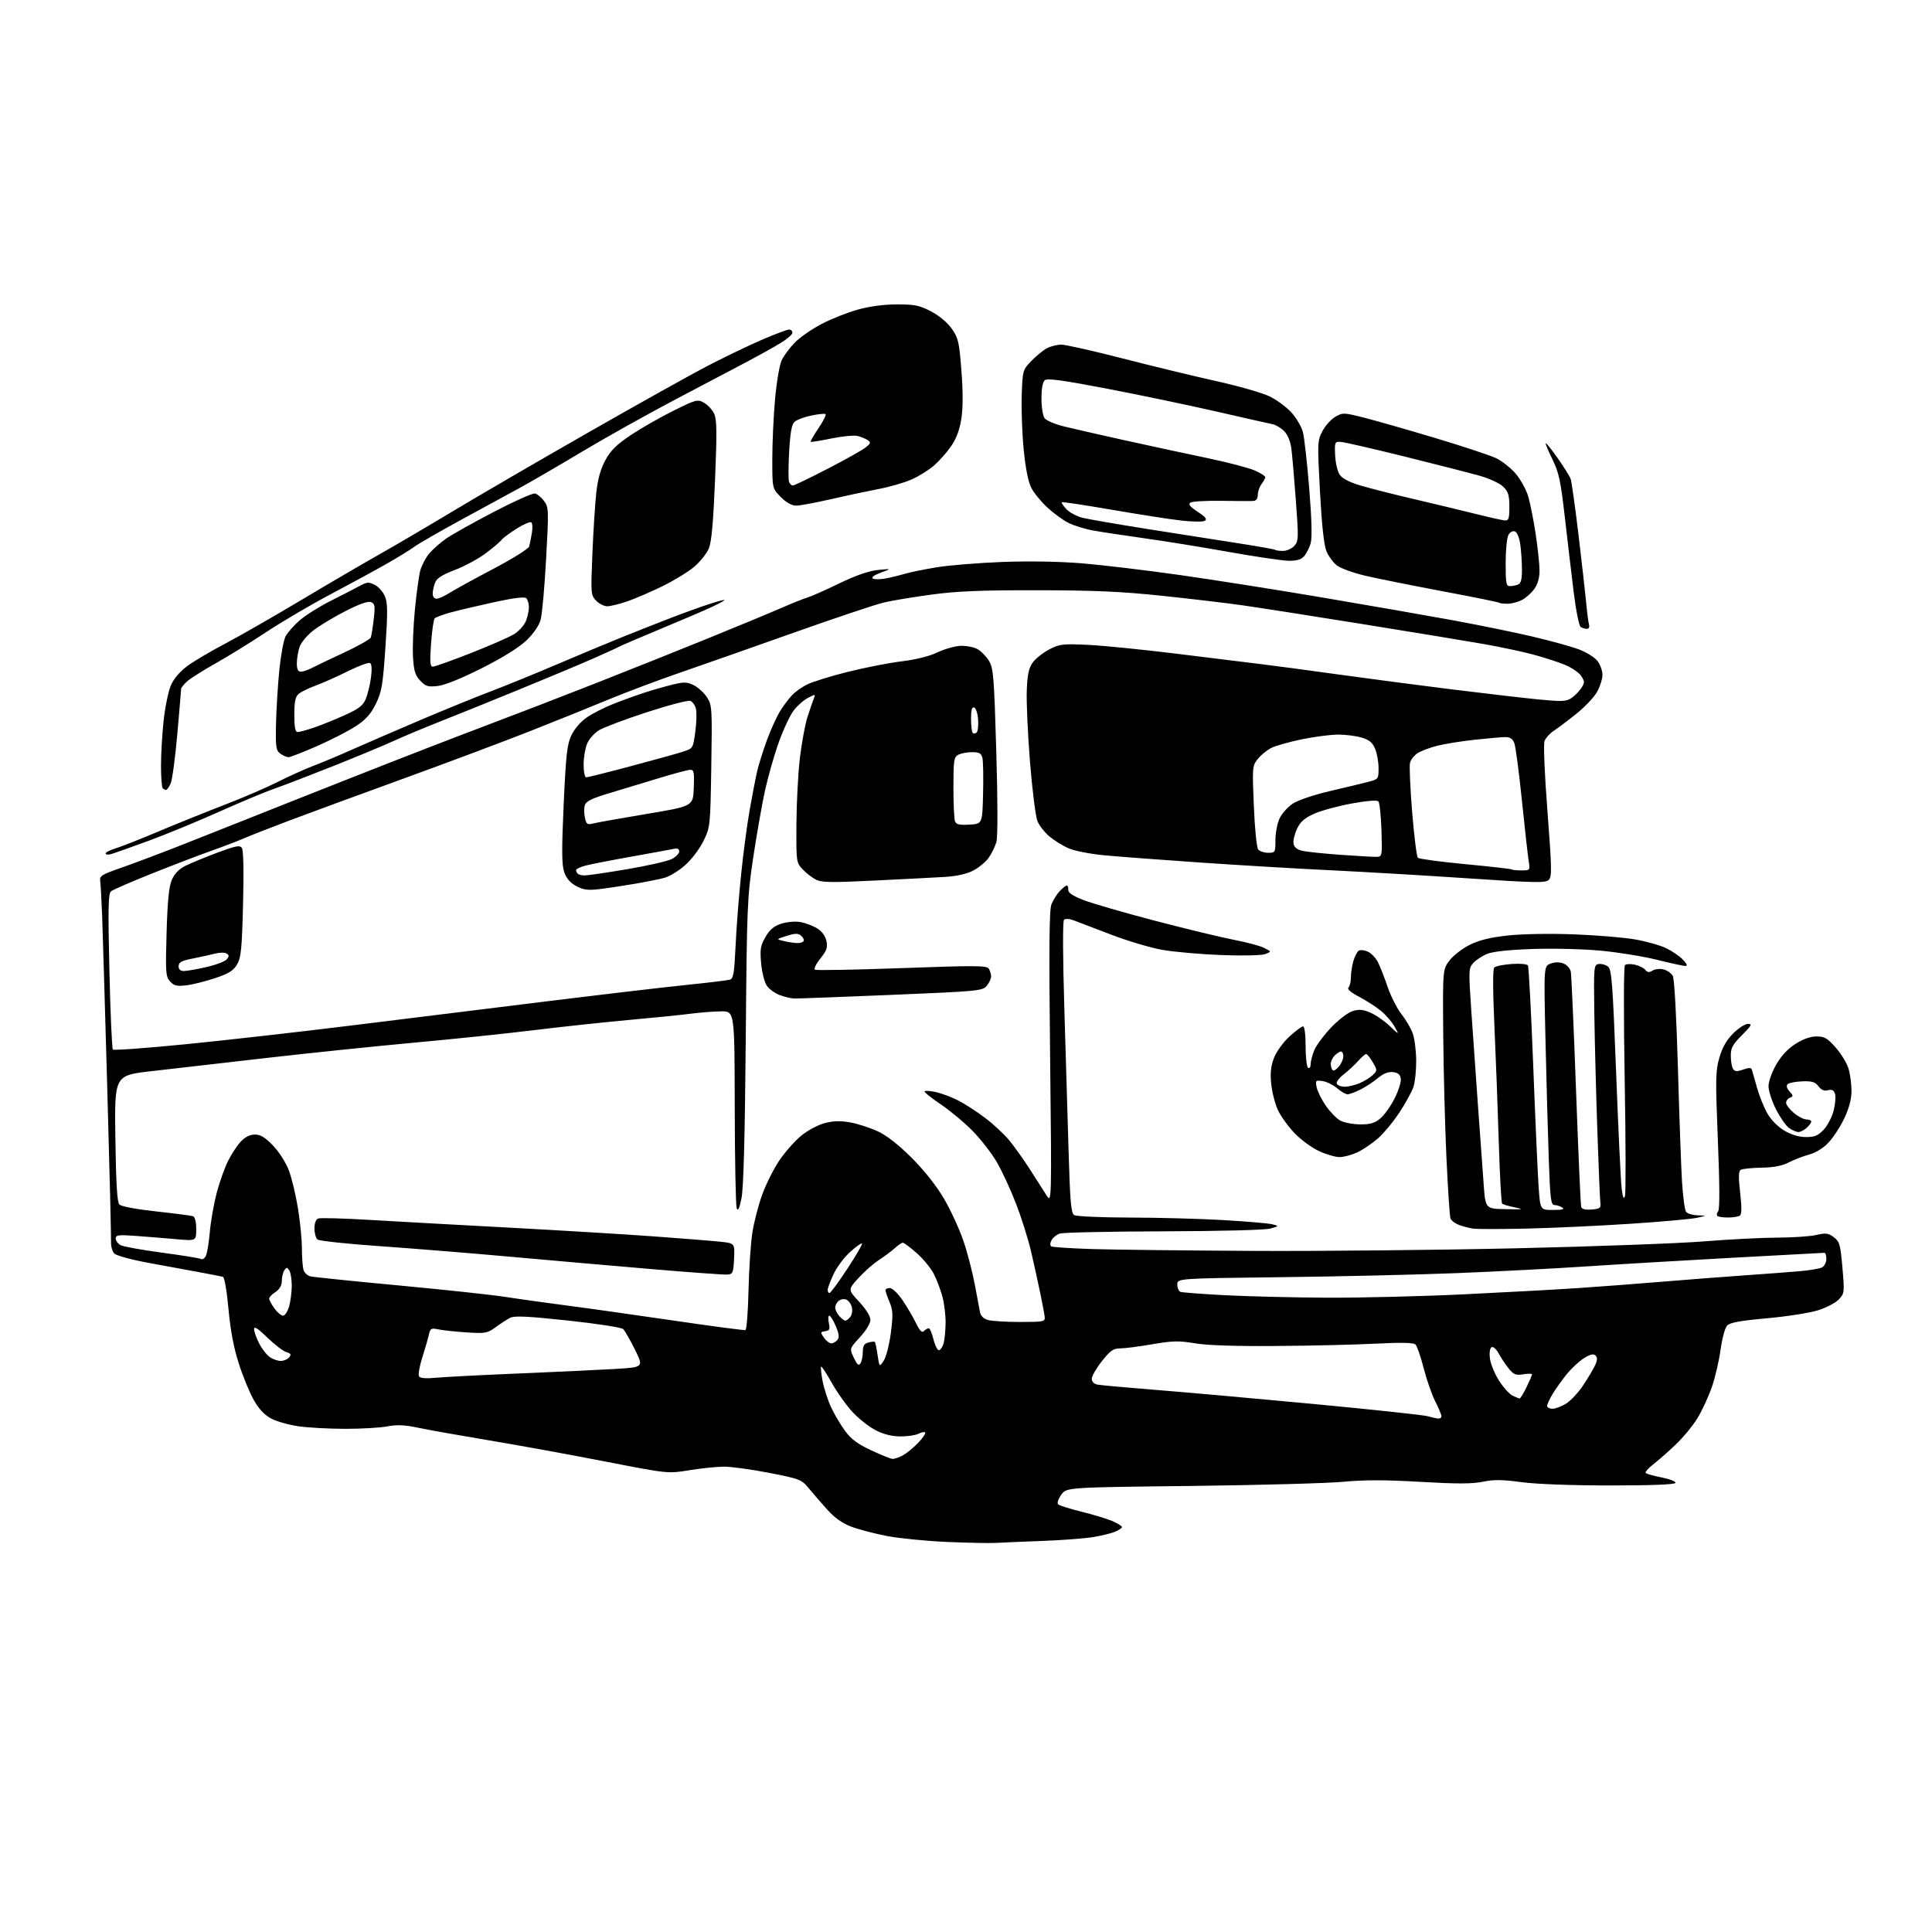 <?xml version="1.0" encoding="UTF-8" standalone="no"?>
<svg 
  version="1.1" 
  xmlns="http://www.w3.org/2000/svg" 
  xmlns:xlink="http://www.w3.org/1999/xlink" 
  xmlns:svg="http://www.w3.org/2000/svg"
  xmlns:rdf="http://www.w3.org/1999/02/22-rdf-syntax-ns#"
  xmlns:cc="http://creativecommons.org/ns#"
  xmlns:dc="http://purl.org/dc/elements/1.1/"
  viewBox="0 0 768 768"
  width="768"
  height="768"
>
<style>svg {background-color: white; }</style>"
<path stroke="none" fill="black" fill-rule="evenodd" d="M396.00,613.33C393.52,613.47 384.75,613.30 376.50,612.95C368.25,612.59 357.52,611.53 352.65,610.60C347.79,609.66 341.42,608.01 338.51,606.92C334.87,605.56 331.85,603.42 328.86,600.10C326.46,597.44 323.15,593.62 321.50,591.62C318.62,588.13 317.97,587.87 305.77,585.49C298.76,584.12 290.66,583.01 287.77,583.02C284.87,583.03 278.68,583.67 274.00,584.44C265.50,585.83 265.50,585.83 240.50,580.96C226.75,578.27 206.05,574.51 194.50,572.58C182.95,570.65 170.25,568.40 166.28,567.56C160.82,566.41 157.80,566.28 153.89,567.02C151.05,567.56 143.50,567.99 137.11,567.98C130.73,567.97 122.44,567.52 118.71,566.98C114.97,566.44 110.14,565.09 107.97,563.98C105.27,562.61 103.07,560.31 101.00,556.74C99.34,553.86 96.63,547.32 94.99,542.22C92.92,535.82 91.63,529.04 90.83,520.38C90.16,513.09 89.22,507.70 88.59,507.54C87.99,507.38 83.67,506.55 79.00,505.68C74.33,504.81 65.19,503.13 58.70,501.94C52.22,500.74 46.26,499.11 45.46,498.32C44.66,497.52 44.07,495.44 44.14,493.68C44.21,491.93 43.54,464.62 42.65,433.00C41.76,401.38 40.84,370.32 40.60,364.00C40.36,357.68 40.02,351.48 39.83,350.23C39.54,348.21 40.41,347.65 48.00,345.02C52.67,343.39 63.25,339.42 71.50,336.18C79.75,332.94 91.67,328.22 98.00,325.68C104.33,323.14 123.90,315.39 141.50,308.45C159.10,301.50 182.28,292.52 193.00,288.49C203.72,284.46 223.30,276.91 236.50,271.72C249.70,266.53 269.95,258.44 281.50,253.74C293.05,249.04 306.10,243.63 310.50,241.71C314.90,239.79 319.62,237.90 321.00,237.51C322.38,237.13 328.00,234.63 333.50,231.97C340.22,228.72 345.30,226.95 349.00,226.58C354.50,226.03 354.50,226.03 350.14,227.63C347.45,228.62 346.23,229.52 346.96,229.98C347.62,230.38 350.03,230.35 352.33,229.90C354.62,229.45 358.07,228.60 360.00,228.02C361.93,227.44 367.51,226.30 372.41,225.50C377.32,224.70 389.02,223.75 398.41,223.39C408.87,222.99 421.13,223.20 430.00,223.92C437.98,224.58 455.52,226.67 469.00,228.58C482.48,230.50 507.90,234.50 525.50,237.49C543.10,240.47 566.13,244.49 576.68,246.41C587.23,248.34 601.79,251.30 609.04,253.01C616.28,254.71 624.63,257.01 627.58,258.12C630.54,259.22 633.86,261.28 634.98,262.70C636.09,264.11 637.00,266.61 637.00,268.25C637.00,269.89 636.03,272.95 634.85,275.06C633.67,277.16 629.95,281.08 626.60,283.76C623.24,286.45 619.22,289.48 617.66,290.50C616.10,291.52 614.44,293.34 613.98,294.54C613.50,295.82 613.98,307.52 615.14,322.52C616.87,345.05 616.94,348.49 615.67,349.76C614.40,351.03 610.32,350.95 583.36,349.14C566.39,348.00 542.15,346.58 529.50,345.97C516.85,345.37 493.47,343.99 477.54,342.90C461.61,341.81 444.14,340.49 438.72,339.97C433.27,339.45 427.00,338.20 424.68,337.18C422.38,336.15 418.98,334.03 417.11,332.45C415.25,330.88 413.13,328.16 412.40,326.41C411.67,324.66 410.34,314.07 409.44,302.88C408.55,291.69 407.97,278.85 408.16,274.34C408.42,268.02 408.97,265.50 410.56,263.32C411.69,261.77 414.62,259.45 417.06,258.17C421.15,256.02 422.36,255.87 432.50,256.34C438.55,256.63 454.52,258.23 468.00,259.90C481.48,261.57 496.55,263.43 501.50,264.03C506.45,264.62 519.95,266.43 531.50,268.04C543.05,269.65 563.30,272.31 576.50,273.96C589.70,275.60 605.39,277.42 611.36,278.02C620.74,278.94 622.54,278.88 624.59,277.53C625.90,276.67 627.68,274.88 628.56,273.56C630.00,271.35 630.00,270.93 628.52,268.66C627.62,267.30 624.56,265.26 621.70,264.12C618.84,262.98 613.12,261.16 609.00,260.07C604.88,258.98 596.33,257.17 590.00,256.05C583.67,254.93 561.85,251.34 541.50,248.06C521.15,244.79 499.55,241.41 493.50,240.56C487.45,239.71 473.27,238.03 462.00,236.84C446.09,235.16 435.00,234.66 412.50,234.63C390.28,234.59 380.46,234.99 370.50,236.33C363.35,237.29 354.80,238.70 351.50,239.47C348.20,240.23 332.00,245.65 315.50,251.51C299.00,257.37 278.52,264.57 270.00,267.50C261.48,270.44 248.88,275.17 242.00,278.03C235.12,280.89 220.95,286.60 210.50,290.72C200.05,294.84 177.32,303.36 160.00,309.65C142.68,315.94 122.42,323.38 115.00,326.19C107.58,329.00 99.47,332.17 97.00,333.24C94.53,334.31 88.67,336.55 84.00,338.21C79.33,339.86 68.75,343.91 60.50,347.20C52.25,350.49 44.89,353.69 44.14,354.30C43.02,355.23 42.91,360.79 43.49,385.96C43.88,402.76 44.50,416.82 44.87,417.21C45.23,417.60 58.57,416.62 74.51,415.03C90.46,413.44 119.92,410.10 140.00,407.61C160.07,405.11 194.72,400.83 217.00,398.09C239.28,395.34 264.48,392.38 273.00,391.51C281.52,390.64 289.24,389.70 290.15,389.43C291.53,389.01 291.90,386.84 292.39,376.21C292.71,369.22 293.69,356.52 294.56,348.00C295.43,339.48 296.98,327.77 298.00,322.00C299.02,316.23 300.34,309.38 300.93,306.79C301.51,304.21 303.27,298.57 304.85,294.26C306.42,289.95 308.85,284.65 310.24,282.47C311.64,280.28 313.75,277.49 314.93,276.25C316.11,275.01 318.75,273.15 320.79,272.11C322.83,271.07 330.06,268.82 336.85,267.12C343.65,265.41 353.32,263.51 358.35,262.90C364.06,262.21 369.42,260.88 372.61,259.35C375.42,258.01 379.55,256.83 381.78,256.74C384.02,256.65 387.02,257.21 388.46,257.98C389.89,258.75 391.97,260.83 393.07,262.61C394.90,265.58 395.15,268.56 396.04,298.68C396.63,318.96 396.65,332.75 396.07,334.75C395.56,336.53 394.17,339.35 392.99,341.02C391.80,342.68 389.01,344.97 386.79,346.11C384.22,347.42 380.13,348.33 375.62,348.59C371.70,348.83 359.16,349.47 347.75,350.03C330.27,350.89 326.56,350.82 324.25,349.62C322.74,348.83 320.38,346.98 319.00,345.51C316.55,342.88 316.50,342.51 316.59,327.66C316.63,319.32 317.25,307.55 317.95,301.50C318.66,295.45 320.02,288.02 320.99,285.00C321.96,281.98 323.10,278.67 323.52,277.65C324.25,275.89 324.14,275.88 321.20,277.40C319.50,278.28 316.93,280.54 315.49,282.43C314.05,284.31 311.37,290.05 309.54,295.18C307.71,300.31 305.24,309.00 304.04,314.50C302.85,320.00 300.76,331.93 299.40,341.00C297.04,356.68 296.89,360.32 296.44,414.00C296.11,452.10 295.56,472.39 294.76,476.30C293.91,480.41 293.36,481.58 292.85,480.30C292.46,479.31 292.11,461.29 292.07,440.25C292.00,402.00 292.00,402.00 286.75,402.03C283.86,402.05 278.35,402.47 274.50,402.97C270.65,403.47 259.62,404.59 250.00,405.45C240.38,406.32 223.50,408.13 212.50,409.48C201.50,410.83 180.03,413.07 164.80,414.46C149.56,415.85 123.01,418.60 105.80,420.57C88.58,422.55 67.97,424.91 60.00,425.83C45.50,427.50 45.50,427.50 45.86,452.50C46.12,470.43 46.56,477.87 47.44,478.80C48.17,479.57 54.15,480.70 62.08,481.56C69.46,482.37 76.06,483.23 76.75,483.48C77.51,483.76 78.00,485.78 78.00,488.62C78.00,493.29 78.00,493.29 70.25,492.61C65.99,492.23 58.79,491.65 54.25,491.31C47.07,490.78 46.00,490.91 46.00,492.32C46.00,493.20 46.88,494.40 47.95,494.97C49.02,495.55 56.46,496.89 64.47,497.96C72.49,499.03 79.46,500.17 79.97,500.48C80.48,500.80 81.31,500.26 81.82,499.28C82.32,498.30 83.04,494.03 83.40,489.79C83.77,485.56 84.99,478.58 86.11,474.29C87.24,470.01 89.28,464.25 90.65,461.50C92.02,458.75 94.32,455.26 95.76,453.75C97.47,451.95 99.40,451.00 101.36,451.00C103.58,451.00 105.42,452.13 108.56,455.41C110.98,457.93 113.67,462.17 114.86,465.35C115.99,468.39 117.62,475.18 118.46,480.43C119.31,485.68 120.01,492.80 120.01,496.24C120.02,499.68 120.29,503.47 120.61,504.67C120.93,505.86 122.16,507.07 123.34,507.36C124.53,507.66 140.35,509.29 158.50,510.98C176.65,512.68 195.55,514.71 200.50,515.49C205.45,516.27 216.47,517.81 225.00,518.92C233.53,520.03 252.87,522.76 267.98,524.98C283.09,527.20 295.85,528.88 296.32,528.73C296.80,528.57 297.35,521.55 297.54,513.12C297.73,504.70 298.41,494.37 299.05,490.16C299.69,485.95 301.46,479.06 303.00,474.85C304.53,470.65 307.62,464.50 309.87,461.19C312.12,457.87 316.02,453.48 318.53,451.42C321.04,449.36 325.24,447.13 327.87,446.45C331.32,445.55 334.14,445.48 338.07,446.19C341.06,446.74 345.98,448.34 349.00,449.75C352.59,451.44 357.30,455.14 362.56,460.41C367.63,465.51 372.37,471.53 375.37,476.70C377.99,481.21 381.41,488.67 382.98,493.27C384.55,497.88 386.57,505.67 387.49,510.58C388.40,515.48 389.34,520.51 389.59,521.73C389.86,523.12 391.07,524.26 392.77,524.73C394.27,525.16 400.00,525.50 405.50,525.50C414.90,525.50 415.49,525.38 415.29,523.50C415.17,522.40 414.37,518.12 413.51,514.00C412.66,509.88 411.02,502.46 409.88,497.53C408.73,492.60 406.05,484.05 403.91,478.53C401.78,473.01 398.34,465.57 396.27,462.00C394.20,458.43 389.80,452.77 386.50,449.43C383.20,446.08 377.46,441.32 373.75,438.84C370.04,436.36 367.25,434.08 367.55,433.78C367.85,433.48 369.91,433.64 372.13,434.14C374.34,434.64 378.26,436.11 380.84,437.42C383.42,438.73 388.22,441.83 391.51,444.32C394.81,446.80 399.11,450.79 401.08,453.17C403.05,455.55 406.70,460.65 409.19,464.50C411.68,468.35 414.70,473.07 415.90,475.00C418.08,478.50 418.08,478.50 417.44,420.50C416.95,377.17 417.08,361.74 417.96,359.50C418.61,357.85 420.08,355.49 421.24,354.25C422.40,353.01 423.67,352.00 424.06,352.00C424.46,352.00 424.72,352.75 424.64,353.66C424.54,354.82 426.34,356.06 430.50,357.71C433.80,359.01 446.62,362.74 459.00,365.98C471.38,369.22 485.55,372.64 490.50,373.59C495.45,374.53 500.84,375.97 502.48,376.79C505.46,378.29 505.46,378.29 502.98,379.25C501.54,379.81 494.21,379.97 485.50,379.65C477.25,379.34 466.68,378.40 462.00,377.58C457.32,376.75 448.10,374.00 441.50,371.46C434.90,368.92 428.23,366.37 426.67,365.80C425.01,365.18 423.48,365.12 422.95,365.65C422.42,366.18 422.47,380.48 423.08,400.52C423.64,419.21 424.42,445.20 424.80,458.29C425.38,477.80 425.77,482.25 427.00,483.02C427.83,483.54 437.73,483.98 449.00,484.00C460.27,484.01 477.05,484.47 486.28,485.00C495.51,485.54 504.28,486.29 505.78,486.68C508.50,487.38 508.50,487.38 505.00,488.37C502.99,488.95 484.94,489.41 462.50,489.47C441.05,489.53 422.49,489.93 421.25,490.36C420.01,490.79 418.55,491.98 418.00,493.01C417.38,494.16 417.36,495.10 417.93,495.46C418.45,495.78 425.76,496.25 434.19,496.52C442.61,496.78 471.32,497.11 498.00,497.25C524.67,497.39 571.92,496.92 603.00,496.21C634.08,495.50 667.59,494.26 677.48,493.46C687.36,492.66 700.41,491.99 706.48,491.98C712.54,491.96 719.50,491.49 721.95,490.93C725.76,490.05 726.75,490.17 728.95,491.80C731.26,493.52 731.58,494.64 732.39,503.89C733.25,513.78 733.21,514.15 730.95,516.56C729.66,517.92 725.89,519.88 722.56,520.90C719.23,521.93 710.09,523.35 702.25,524.05C691.52,525.03 687.63,525.75 686.52,526.98C685.70,527.88 684.54,532.19 683.95,536.56C683.35,540.93 681.80,547.58 680.50,551.33C679.20,555.09 676.65,560.64 674.82,563.66C672.99,566.68 669.02,571.50 666.00,574.36C662.98,577.22 658.94,580.76 657.03,582.23C655.12,583.69 653.86,585.19 654.22,585.55C654.58,585.91 657.49,586.72 660.69,587.35C663.91,587.99 666.28,588.95 666.00,589.50C665.69,590.13 656.01,590.50 640.00,590.49C624.61,590.49 610.64,589.96 604.75,589.17C597.15,588.15 593.78,588.11 589.42,589.02C585.20,589.89 579.10,589.90 564.66,589.06C550.73,588.25 542.36,588.24 534.00,589.03C527.67,589.63 500.33,590.37 473.23,590.69C423.95,591.25 423.95,591.25 421.85,594.20C420.67,595.87 420.13,597.52 420.63,598.00C421.11,598.47 425.32,599.80 430.00,600.95C434.68,602.11 440.19,603.78 442.25,604.68C444.31,605.57 446.00,606.63 446.00,607.03C446.00,607.43 444.76,608.27 443.25,608.89C441.74,609.52 437.80,610.48 434.50,611.02C431.20,611.57 422.20,612.25 414.50,612.54C406.80,612.82 398.48,613.18 396.00,613.33zM354.80,579.93C355.51,579.97 357.31,579.36 358.80,578.59C360.28,577.81 363.04,575.56 364.93,573.60C366.82,571.64 368.10,569.76 367.77,569.43C367.44,569.11 366.26,569.32 365.15,569.92C364.04,570.51 360.84,571.00 358.03,571.00C354.63,571.00 351.36,570.20 348.20,568.60C345.59,567.28 341.43,564.02 338.94,561.35C336.46,558.68 332.71,553.43 330.62,549.67C328.53,545.92 326.63,543.04 326.40,543.26C326.18,543.49 326.45,546.08 327.00,549.01C327.56,551.95 329.08,556.64 330.38,559.43C331.68,562.22 334.19,566.45 335.95,568.84C338.33,572.08 340.98,574.04 346.32,576.53C350.27,578.37 354.08,579.90 354.80,579.93zM571.75,563.91C572.44,563.96 573.00,563.54 573.00,562.97C573.00,562.40 571.89,559.74 570.53,557.06C569.17,554.38 567.10,548.44 565.93,543.85C564.76,539.26 563.29,535.02 562.65,534.44C561.87,533.71 556.86,533.61 547.00,534.12C539.02,534.53 521.25,534.95 507.50,535.05C491.17,535.18 479.90,534.81 475.00,533.99C468.58,532.91 466.14,532.96 458.07,534.36C452.89,535.26 447.16,536.00 445.35,536.00C442.57,536.00 441.41,536.81 438.02,541.09C435.81,543.89 434.00,547.03 434.00,548.07C434.00,549.23 434.87,550.13 436.25,550.40C437.49,550.65 447.73,551.58 459.00,552.47C470.27,553.36 498.62,555.89 522.00,558.09C545.38,560.30 565.85,562.49 567.50,562.96C569.15,563.43 571.06,563.86 571.75,563.91zM617.13,560.00C618.30,560.00 620.75,559.08 622.56,557.96C624.37,556.84 627.44,553.54 629.38,550.62C631.32,547.70 633.45,544.10 634.12,542.63C635.01,540.68 635.05,539.65 634.25,538.85C633.45,538.05 632.20,538.33 629.68,539.89C627.78,541.07 624.68,543.93 622.80,546.26C620.92,548.59 618.40,552.13 617.19,554.12C615.99,556.11 615.00,558.25 615.00,558.87C615.00,559.49 615.96,560.00 617.13,560.00zM604.05,555.93C604.35,555.97 605.59,553.96 606.80,551.47C608.01,548.98 609.00,546.67 609.00,546.34C609.00,546.01 607.44,545.99 605.53,546.30C602.58,546.78 601.72,546.44 599.78,544.06C598.53,542.51 596.72,539.82 595.76,538.06C594.74,536.19 593.56,535.16 592.90,535.56C592.22,535.98 591.98,537.80 592.29,540.15C592.58,542.29 594.21,546.21 595.92,548.87C597.62,551.53 600.03,554.19 601.26,554.78C602.49,555.38 603.75,555.90 604.05,555.93zM173.39,547.67C176.75,547.35 191.65,546.58 206.50,545.97C221.35,545.35 238.53,544.54 244.68,544.17C255.86,543.50 255.86,543.50 252.40,536.50C250.49,532.66 248.39,528.98 247.72,528.33C247.04,527.67 237.28,526.17 225.71,524.93C209.44,523.19 204.45,522.97 202.71,523.88C201.50,524.52 198.93,526.20 197.00,527.60C193.75,529.98 192.93,530.13 185.50,529.65C181.10,529.36 176.06,528.83 174.30,528.46C171.37,527.84 171.04,528.03 170.46,530.64C170.11,532.21 168.93,536.30 167.84,539.73C166.75,543.15 166.17,546.47 166.56,547.10C167.04,547.88 169.28,548.06 173.39,547.67zM342.06,541.94C342.56,541.15 342.98,539.09 342.98,537.37C343.00,534.98 343.53,534.10 345.21,533.66C346.42,533.34 347.58,533.24 347.78,533.44C347.97,533.64 348.46,535.99 348.85,538.65C349.57,543.50 349.57,543.50 351.30,540.90C352.25,539.47 353.52,534.51 354.12,529.87C355.05,522.69 354.97,520.87 353.61,517.60C352.72,515.48 352.00,513.36 352.00,512.88C352.00,512.40 352.79,512.01 353.75,512.02C354.71,512.03 356.95,514.17 358.72,516.77C360.50,519.37 362.90,523.46 364.07,525.86C365.62,529.04 366.49,529.91 367.29,529.11C367.90,528.50 368.75,528.00 369.19,528.00C369.62,528.00 370.49,530.04 371.11,532.54C371.74,535.04 372.75,536.92 373.35,536.72C373.95,536.52 374.75,535.26 375.12,533.93C375.50,532.59 375.84,529.02 375.89,526.00C375.94,522.98 375.38,518.25 374.64,515.50C373.91,512.75 372.36,508.64 371.19,506.37C370.03,504.10 366.98,500.39 364.40,498.12C361.83,495.85 359.35,494.00 358.89,494.00C358.44,494.00 357.04,494.94 355.79,496.09C354.53,497.24 351.67,499.38 349.43,500.84C347.19,502.30 343.49,505.56 341.21,508.08C337.05,512.67 337.05,512.67 341.53,517.47C344.23,520.38 346.00,523.22 346.00,524.66C346.00,526.07 344.29,528.90 341.83,531.56C337.67,536.08 337.67,536.08 339.41,539.73C340.76,542.57 341.35,543.06 342.06,541.94zM111.60,541.00C112.79,541.00 114.28,540.36 114.93,539.58C115.87,538.45 115.65,538.03 113.80,537.48C112.54,537.10 109.14,534.49 106.25,531.68C102.52,528.05 101.00,527.08 101.00,528.32C101.00,529.29 101.89,531.83 102.99,533.97C104.08,536.12 105.98,538.57 107.21,539.43C108.44,540.30 110.41,541.00 111.60,541.00zM330.43,534.00C331.16,534.00 332.26,533.40 332.87,532.66C333.70,531.65 333.55,530.27 332.24,527.17C331.28,524.89 330.13,523.02 329.67,523.01C329.21,523.00 329.13,524.32 329.48,525.92C330.02,528.37 329.79,528.90 328.03,529.17C326.07,529.48 326.04,529.63 327.53,531.75C328.40,532.99 329.71,534.00 330.43,534.00zM336.03,525.00C336.43,525.00 337.31,524.33 337.99,523.51C338.67,522.69 338.95,520.95 338.62,519.62C338.29,518.30 337.28,516.94 336.38,516.59C335.48,516.25 334.13,516.48 333.37,517.11C332.62,517.73 332.00,518.94 332.00,519.79C332.00,520.65 332.74,522.17 333.65,523.17C334.57,524.18 335.64,525.00 336.03,525.00zM112.52,523.00C113.28,523.00 114.37,521.31 114.95,519.25C115.52,517.19 115.98,513.48 115.98,511.00C115.97,508.52 115.53,505.82 114.98,505.00C114.11,503.67 113.89,503.67 113.02,505.00C112.47,505.82 112.02,507.73 112.02,509.23C112.01,511.02 111.15,512.51 109.50,513.59C108.12,514.49 107.00,515.67 107.00,516.21C107.00,516.75 107.93,518.50 109.07,520.10C110.21,521.69 111.76,523.00 112.52,523.00zM527.00,515.85C540.48,515.93 565.23,515.32 582.00,514.51C598.77,513.70 619.25,512.58 627.50,512.02C635.75,511.47 650.60,510.34 660.50,509.52C670.40,508.70 685.02,507.57 693.00,507.01C700.98,506.45 710.88,505.71 715.00,505.36C719.12,505.02 723.29,504.33 724.25,503.83C725.21,503.34 726.00,501.82 726.00,500.46C726.00,499.11 725.66,498.00 725.25,498.01C724.84,498.01 708.30,498.91 688.50,499.99C668.70,501.07 642.38,502.63 630.00,503.46C617.62,504.28 594.67,505.46 579.00,506.09C563.33,506.71 531.94,507.44 509.25,507.70C468.00,508.19 468.00,508.19 468.00,510.62C468.00,511.97 468.56,513.27 469.25,513.53C469.94,513.79 477.70,514.38 486.50,514.85C495.30,515.32 513.52,515.77 527.00,515.85zM329.75,514.00C330.16,514.00 333.34,509.68 336.81,504.39C340.28,499.11 342.91,494.58 342.65,494.32C342.39,494.06 340.27,495.57 337.93,497.67C335.60,499.78 332.64,503.75 331.35,506.50C330.07,509.25 329.02,512.06 329.01,512.75C329.00,513.44 329.34,514.00 329.75,514.00zM289.00,506.66C287.62,506.75 273.90,505.75 258.50,504.44C243.10,503.13 217.90,500.93 202.50,499.54C187.10,498.15 163.93,496.28 151.00,495.37C138.07,494.47 126.94,493.29 126.25,492.74C125.56,492.20 125.00,490.22 125.00,488.35C125.00,486.26 125.57,484.72 126.48,484.37C127.29,484.06 136.41,484.30 146.73,484.92C157.05,485.53 182.15,486.92 202.50,488.01C222.85,489.10 248.72,490.67 260.00,491.49C271.27,492.32 283.11,493.26 286.30,493.60C292.09,494.21 292.09,494.21 291.80,500.35C291.52,506.11 291.34,506.51 289.00,506.66zM607.73,488.36C597.16,488.62 587.15,488.63 585.50,488.38C583.85,488.13 581.29,487.45 579.82,486.87C578.35,486.29 576.89,485.17 576.59,484.37C576.28,483.57 575.56,472.70 574.98,460.21C574.40,447.72 573.83,425.77 573.71,411.43C573.50,385.36 573.50,385.36 576.24,381.76C577.75,379.78 581.40,376.97 584.35,375.53C588.18,373.66 592.57,372.60 599.61,371.85C605.28,371.24 616.44,371.06 625.74,371.42C634.67,371.76 645.60,372.67 650.02,373.44C654.44,374.22 659.99,375.79 662.36,376.93C664.73,378.08 667.72,380.14 669.01,381.51C670.62,383.23 670.91,384.00 669.92,383.99C669.14,383.98 664.08,382.88 658.67,381.53C653.26,380.18 643.18,378.55 636.27,377.90C629.33,377.25 617.19,376.95 609.11,377.24C599.50,377.58 593.30,378.27 591.00,379.24C589.08,380.06 586.65,381.68 585.61,382.85C583.80,384.87 583.77,385.80 584.86,401.74C585.49,410.96 586.70,428.18 587.55,440.00C588.40,451.82 589.41,465.77 589.80,471.00C590.50,480.50 590.50,480.50 598.50,480.66C605.54,480.81 605.97,480.72 602.11,479.94C599.70,479.46 597.45,478.78 597.12,478.45C596.79,478.12 596.19,467.19 595.79,454.17C595.40,441.15 594.62,420.39 594.06,408.03C593.40,393.57 593.38,385.22 594.00,384.60C594.54,384.06 597.62,383.44 600.86,383.20C604.22,382.96 607.01,383.21 607.37,383.79C607.71,384.34 608.66,402.28 609.48,423.65C610.30,445.02 611.27,466.66 611.62,471.75C612.27,481.00 612.27,481.00 617.39,480.98C621.06,480.97 622.08,480.70 621.00,480.00C620.17,479.47 618.78,479.02 617.90,479.02C616.51,479.00 616.21,476.54 615.66,460.75C615.30,450.71 614.71,429.35 614.35,413.28C613.69,384.07 613.69,384.07 616.35,383.06C618.04,382.41 619.89,382.39 621.47,382.99C622.83,383.51 624.15,384.96 624.41,386.21C624.66,387.47 625.60,408.75 626.50,433.50C627.40,458.25 628.32,479.09 628.56,479.81C628.83,480.66 630.30,481.01 632.74,480.81C635.86,480.55 636.45,480.16 636.20,478.50C636.03,477.40 635.47,464.35 634.97,449.50C634.46,434.65 633.92,413.73 633.77,403.00C633.51,384.13 633.57,383.49 635.51,383.21C636.61,383.05 638.27,383.50 639.19,384.21C640.66,385.34 641.06,390.52 642.44,426.50C643.30,449.05 644.29,469.75 644.64,472.50C645.09,476.08 645.46,476.93 645.94,475.50C646.32,474.40 646.27,453.48 645.84,429.02C645.40,403.90 645.44,384.16 645.93,383.67C646.41,383.19 648.17,383.10 649.83,383.46C651.50,383.83 653.38,384.75 654.02,385.52C654.89,386.58 655.60,386.65 656.93,385.81C657.90,385.20 659.88,385.00 661.32,385.37C662.76,385.73 664.41,386.90 664.98,387.96C665.58,389.09 666.43,404.39 666.99,424.20C667.52,443.07 668.25,463.45 668.61,469.50C668.97,475.55 669.71,481.06 670.25,481.75C670.80,482.44 672.88,483.05 674.87,483.11C678.50,483.23 678.50,483.23 674.50,484.11C672.30,484.59 660.71,485.64 648.73,486.43C636.76,487.23 618.31,488.10 607.73,488.36zM686.92,483.98C684.95,483.99 683.04,483.70 682.68,483.34C682.31,482.98 682.46,482.15 683.00,481.50C683.64,480.73 683.60,470.95 682.88,453.28C681.89,428.79 681.95,425.68 683.48,420.41C684.65,416.39 686.35,413.42 688.97,410.79C691.06,408.71 693.71,407.00 694.86,407.00C696.62,407.00 696.25,407.69 692.47,411.47C688.74,415.20 688.00,416.57 688.02,419.72C688.02,421.80 688.43,424.12 688.91,424.89C689.60,425.98 690.44,426.04 692.94,425.17C695.34,424.34 696.17,424.36 696.42,425.29C696.60,425.95 697.52,429.20 698.47,432.50C699.41,435.80 701.28,440.40 702.62,442.72C704.05,445.21 706.83,447.99 709.36,449.47C712.15,451.11 715.18,452.00 717.94,452.00C721.37,452.00 722.74,451.42 724.97,449.03C726.50,447.40 728.27,443.98 728.91,441.44C729.55,438.89 729.79,435.91 729.44,434.82C728.98,433.36 728.23,432.97 726.65,433.39C725.17,433.78 723.99,433.29 722.87,431.81C721.55,430.08 720.31,429.70 716.40,429.85C713.74,429.95 711.14,430.46 710.61,430.99C709.99,431.61 710.27,432.64 711.37,433.85C712.89,435.53 712.91,435.82 711.54,436.35C710.69,436.67 710.00,437.59 710.00,438.38C710.00,439.17 711.38,440.99 713.08,442.41C714.77,443.83 717.02,445.00 718.08,445.00C719.13,445.00 720.00,445.38 720.00,445.85C720.00,446.31 719.18,447.43 718.17,448.35C717.17,449.26 715.69,450.00 714.89,450.00C714.10,450.00 712.43,449.29 711.20,448.43C709.97,447.56 707.62,444.20 705.98,440.96C704.34,437.71 703.00,433.58 703.01,431.78C703.01,429.97 704.38,426.12 706.06,423.20C708.06,419.72 710.70,416.88 713.75,414.95C716.74,413.05 719.71,412.00 722.11,412.00C725.26,412.00 726.43,412.68 729.74,416.44C731.89,418.88 734.18,422.65 734.82,424.81C735.47,426.97 736.00,430.93 736.00,433.62C736.00,436.91 735.07,440.46 733.15,444.52C731.59,447.83 728.76,452.17 726.88,454.17C724.76,456.42 721.81,458.24 719.14,458.96C716.76,459.60 713.13,461.01 711.07,462.08C708.48,463.43 705.11,464.08 700.23,464.17C696.33,464.24 692.61,464.63 691.96,465.03C691.08,465.57 691.03,467.90 691.74,474.13C692.42,480.07 692.37,482.71 691.60,483.23C690.99,483.64 688.89,483.98 686.92,483.98zM532.50,459.97C530.85,459.97 527.16,458.89 524.30,457.56C521.44,456.23 517.07,453.03 514.60,450.44C512.13,447.86 509.17,443.77 508.03,441.35C506.89,438.93 505.68,434.26 505.34,430.99C504.88,426.58 505.16,423.87 506.41,420.59C507.37,418.08 510.02,414.39 512.53,412.08C514.96,409.84 517.42,408.00 517.98,408.00C518.59,408.00 519.00,411.20 519.00,415.94C519.00,420.31 519.45,424.16 520.00,424.50C520.55,424.84 521.00,424.18 521.00,423.03C521.00,421.88 521.65,419.37 522.45,417.46C523.25,415.54 526.22,411.53 529.06,408.53C531.89,405.54 535.70,402.59 537.52,401.99C540.15,401.13 541.61,401.23 544.66,402.50C546.77,403.38 550.25,405.76 552.39,407.80C556.28,411.50 556.28,411.50 554.39,408.14C553.35,406.29 550.94,403.48 549.03,401.90C547.13,400.31 543.21,397.78 540.32,396.27C536.96,394.51 535.42,393.18 536.04,392.56C536.57,392.03 537.00,390.22 537.00,388.54C537.00,386.86 537.44,383.95 537.98,382.06C538.52,380.18 539.49,378.31 540.14,377.91C540.79,377.51 542.40,377.68 543.73,378.29C545.06,378.89 546.85,380.74 547.70,382.39C548.55,384.03 550.30,388.47 551.58,392.25C552.87,396.02 555.35,400.92 557.10,403.13C558.85,405.34 560.88,408.80 561.60,410.83C562.32,412.85 562.93,417.70 562.96,421.60C562.98,425.51 562.49,430.23 561.86,432.10C561.23,433.97 558.73,438.52 556.30,442.22C553.87,445.92 550.00,450.58 547.69,452.59C545.39,454.60 541.70,457.08 539.50,458.10C537.30,459.12 534.15,459.96 532.50,459.97zM540.67,446.96C544.72,446.99 546.47,446.47 548.72,444.58C550.30,443.26 552.84,439.69 554.37,436.66C555.91,433.63 557.01,430.11 556.83,428.83C556.59,427.13 555.75,426.41 553.73,426.18C551.86,425.97 549.93,426.72 547.84,428.48C546.13,429.92 543.01,431.97 540.91,433.05C538.80,434.12 536.46,435.00 535.70,435.00C534.93,435.00 533.05,433.92 531.51,432.59C529.97,431.27 527.38,429.99 525.76,429.75C522.98,429.34 522.85,429.48 523.39,432.21C523.71,433.79 525.34,437.09 527.03,439.54C528.71,441.98 531.30,444.64 532.79,445.45C534.28,446.26 537.83,446.94 540.67,446.96zM534.59,432.00C535.95,432.00 538.59,431.36 540.44,430.59C542.30,429.81 544.67,428.35 545.70,427.34C547.54,425.54 547.54,425.43 545.69,422.25C544.65,420.46 543.47,419.00 543.07,419.00C542.66,419.00 541.22,420.25 539.85,421.78C538.49,423.31 535.88,425.73 534.05,427.16C532.17,428.63 531.03,430.24 531.43,430.88C531.81,431.50 533.23,432.00 534.59,432.00zM532.24,423.96C533.21,422.76 534.00,420.93 534.00,419.89C534.00,418.85 533.58,418.00 533.07,418.00C532.56,418.00 531.44,418.71 530.57,419.57C529.71,420.44 529.00,421.94 529.00,422.90C529.00,423.87 529.33,425.00 529.74,425.40C530.14,425.81 531.26,425.16 532.24,423.96zM315.67,396.92C314.48,396.88 311.95,396.29 310.06,395.60C308.16,394.92 305.84,393.27 304.89,391.93C303.92,390.56 302.91,386.66 302.57,383.00C302.06,377.39 302.29,375.95 304.27,372.50C305.95,369.57 307.61,368.15 310.51,367.20C312.71,366.48 316.05,366.17 318.06,366.51C320.05,366.85 323.05,367.96 324.74,368.99C326.69,370.17 328.06,372.00 328.50,374.01C329.08,376.63 328.67,377.83 326.10,381.03C324.39,383.15 323.43,385.15 323.96,385.47C324.48,385.80 340.04,385.51 358.53,384.84C387.69,383.77 392.26,383.80 393.05,385.05C393.56,385.85 393.98,387.24 393.98,388.14C393.99,389.04 393.21,390.72 392.25,391.88C390.58,393.89 388.90,394.05 354.17,395.49C334.20,396.32 316.87,396.97 315.67,396.92zM74.05,391.68C70.29,392.12 69.17,391.86 67.61,390.13C65.87,388.20 65.76,386.69 66.22,370.77C66.58,358.25 67.15,352.48 68.28,349.81C69.34,347.32 71.10,345.49 73.67,344.20C75.78,343.14 81.48,340.79 86.34,338.97C93.75,336.20 95.34,335.90 96.16,337.08C96.77,337.96 96.95,346.42 96.62,359.32C96.18,377.07 95.83,380.61 94.27,383.32C92.80,385.86 91.03,386.97 85.52,388.82C81.72,390.10 76.56,391.38 74.05,391.68zM73.05,386.00C74.18,386.00 78.20,385.30 81.98,384.44C85.77,383.58 89.43,382.19 90.12,381.36C91.13,380.14 91.12,379.69 90.06,379.04C89.34,378.59 87.35,378.59 85.63,379.04C83.91,379.49 79.91,380.37 76.75,381.00C72.13,381.92 71.00,382.52 71.00,384.07C71.00,385.35 71.69,386.00 73.05,386.00zM316.69,374.88C317.90,374.95 319.13,374.60 319.43,374.11C319.73,373.63 319.29,372.66 318.46,371.96C317.23,370.95 316.12,370.96 312.72,372.03C308.50,373.36 308.50,373.36 311.50,374.06C313.15,374.45 315.49,374.82 316.69,374.88zM238.00,353.47C233.63,353.97 231.78,353.71 229.00,352.19C226.62,350.90 225.10,349.11 224.26,346.59C223.29,343.71 223.25,337.82 224.07,319.70C224.98,299.83 225.42,295.89 227.16,292.23C228.37,289.70 230.89,286.81 233.35,285.13C235.63,283.57 240.43,281.15 244.00,279.74C247.57,278.33 253.20,276.30 256.50,275.24C259.80,274.17 264.82,272.75 267.65,272.07C272.08,271.02 273.25,271.08 275.95,272.47C277.67,273.37 280.00,275.54 281.11,277.30C283.03,280.33 283.12,281.75 282.75,304.62C282.36,328.51 282.33,328.80 279.62,334.34C278.09,337.46 274.87,341.71 272.30,343.96C269.78,346.18 266.10,348.43 264.11,348.96C262.12,349.49 256.68,350.58 252.00,351.38C247.32,352.18 241.03,353.12 238.00,353.47zM232.49,348.00C233.67,348.00 241.26,346.88 249.36,345.51C257.45,344.14 265.40,342.33 267.04,341.48C268.67,340.64 270.00,339.28 270.00,338.46C270.00,337.43 269.30,337.11 267.75,337.45C266.51,337.72 258.98,339.10 251.00,340.52C243.03,341.94 234.81,343.54 232.75,344.09C230.69,344.63 229.00,345.43 229.00,345.87C229.00,346.31 229.30,346.97 229.67,347.33C230.03,347.70 231.30,348.00 232.49,348.00zM604.79,346.00C608.23,346.00 608.25,345.97 607.67,342.25C607.34,340.19 606.13,329.35 604.98,318.17C603.83,306.99 602.48,296.75 601.97,295.42C601.33,293.73 600.28,293.00 598.49,293.00C597.08,293.00 591.55,293.48 586.21,294.06C580.87,294.64 574.11,295.73 571.20,296.48C568.28,297.23 564.80,298.55 563.46,299.43C562.13,300.31 560.79,302.03 560.49,303.26C560.19,304.49 560.58,313.30 561.35,322.83C562.13,332.36 563.15,340.53 563.63,340.99C564.11,341.44 572.60,342.58 582.50,343.52C592.40,344.46 600.69,345.40 600.92,345.61C601.15,345.83 602.89,346.00 604.79,346.00zM547.50,340.61C549.39,340.51 549.48,339.92 549.15,330.00C548.96,324.23 548.41,319.08 547.92,318.56C547.37,317.99 543.30,318.31 537.26,319.42C531.89,320.40 525.22,322.22 522.43,323.46C518.60,325.17 516.93,326.63 515.61,329.40C514.66,331.42 514.01,334.06 514.19,335.25C514.40,336.72 515.48,337.67 517.50,338.17C519.15,338.58 526.12,339.32 533.00,339.81C539.88,340.31 546.40,340.66 547.50,340.61zM44.25,339.49C43.01,339.85 42.00,339.75 42.00,339.27C42.00,338.80 43.69,337.92 45.75,337.31C47.81,336.71 55.58,333.65 63.00,330.52C70.42,327.39 82.35,322.58 89.50,319.84C96.65,317.09 106.10,313.01 110.50,310.78C114.90,308.55 121.20,305.71 124.50,304.46C127.80,303.21 134.78,300.29 140.00,297.96C145.22,295.63 157.38,290.38 167.00,286.28C176.62,282.19 189.22,277.05 195.00,274.86C200.78,272.67 212.70,267.81 221.50,264.05C230.30,260.29 242.00,255.41 247.50,253.20C253.00,250.99 261.55,247.61 266.50,245.70C271.45,243.79 278.31,241.31 281.75,240.18C285.19,239.05 288.00,238.31 288.00,238.54C288.00,238.76 285.64,240.04 282.75,241.38C279.86,242.72 270.77,246.61 262.54,250.03C254.31,253.45 246.89,256.63 246.04,257.10C245.19,257.57 240.45,259.74 235.50,261.91C230.55,264.09 217.28,269.64 206.00,274.26C194.72,278.88 180.55,284.61 174.50,286.99C168.45,289.37 160.35,292.77 156.50,294.53C152.65,296.30 141.85,300.79 132.50,304.51C123.15,308.23 112.58,312.29 109.00,313.53C105.42,314.77 95.53,318.91 87.00,322.73C78.47,326.55 65.88,331.74 59.00,334.26C52.12,336.78 45.49,339.14 44.25,339.49zM504.12,339.00C506.92,339.00 507.00,338.85 507.00,333.90C507.00,331.10 507.75,327.23 508.66,325.31C509.57,323.39 511.93,320.75 513.91,319.45C515.93,318.11 522.31,315.95 528.50,314.51C534.55,313.10 541.41,311.45 543.75,310.84C547.94,309.76 548.00,309.68 548.00,305.34C548.00,302.92 547.39,299.46 546.63,297.67C545.60,295.18 544.31,294.11 541.27,293.20C539.07,292.54 534.85,292.01 531.88,292.01C528.92,292.02 522.41,292.87 517.42,293.90C512.42,294.93 506.95,296.49 505.26,297.37C503.56,298.24 501.18,300.21 499.97,301.73C497.82,304.41 497.77,304.99 498.42,320.44C498.79,329.40 499.55,336.96 500.16,337.69C500.76,338.41 502.54,339.00 504.12,339.00zM235.83,327.33C237.30,326.96 246.82,325.26 257.00,323.56C275.50,320.48 275.50,320.48 275.79,313.24C276.04,307.08 275.84,306.00 274.45,306.00C273.55,306.00 267.79,307.53 261.66,309.41C255.52,311.28 246.59,313.99 241.81,315.42C235.34,317.36 232.96,318.54 232.49,320.04C232.14,321.14 232.15,323.38 232.50,325.02C233.08,327.66 233.46,327.92 235.83,327.33zM385.38,327.80C390.50,327.50 390.50,327.50 390.79,315.50C390.95,308.90 390.83,302.49 390.52,301.25C390.07,299.44 389.26,299.00 386.42,299.00C384.46,299.00 382.00,299.47 380.93,300.04C379.19,300.97 379.00,302.23 379.00,312.95C379.00,319.49 379.28,325.57 379.63,326.47C380.11,327.74 381.38,328.03 385.38,327.80zM66.01,314.00C65.64,314.00 65.03,313.70 64.67,313.33C64.30,312.97 64.00,308.90 64.00,304.29C64.00,299.69 64.48,291.55 65.07,286.21C65.66,280.87 66.97,274.62 67.98,272.32C69.15,269.67 71.59,266.86 74.66,264.62C77.32,262.68 84.00,258.74 89.50,255.86C95.00,252.98 108.59,245.19 119.70,238.56C130.80,231.93 144.75,223.77 150.70,220.43C156.64,217.09 169.68,209.44 179.67,203.43C189.66,197.42 213.96,183.28 233.67,172.02C253.38,160.75 275.07,148.65 281.89,145.13C288.70,141.61 298.34,136.99 303.31,134.87C308.29,132.74 312.95,131.00 313.68,131.00C314.41,131.00 315.00,131.57 315.00,132.26C315.00,132.95 312.86,134.81 310.25,136.39C307.64,137.98 301.90,141.18 297.50,143.51C293.10,145.84 280.27,152.60 269.00,158.52C257.73,164.45 240.78,173.92 231.35,179.57C221.92,185.21 210.67,191.75 206.35,194.09C202.03,196.43 191.53,202.15 183.00,206.80C174.47,211.46 166.15,216.26 164.50,217.48C162.85,218.70 157.77,221.81 153.21,224.39C148.66,226.97 138.60,232.43 130.87,236.53C123.14,240.63 111.79,247.31 105.66,251.38C99.52,255.44 90.45,261.04 85.50,263.82C80.55,266.59 75.49,269.81 74.25,270.97C73.01,272.13 72.00,273.42 72.00,273.83C72.00,274.25 71.32,282.32 70.49,291.77C69.66,301.21 68.47,310.08 67.83,311.47C67.20,312.86 66.38,314.00 66.01,314.00zM233.06,309.00C233.64,309.00 241.66,306.99 250.88,304.53C260.11,302.07 269.42,299.49 271.58,298.78C275.47,297.51 275.51,297.45 276.39,290.88C276.88,287.24 277.00,283.13 276.65,281.74C276.30,280.35 275.30,278.95 274.43,278.61C273.55,278.28 265.79,280.30 257.17,283.11C248.55,285.92 239.99,289.14 238.14,290.26C236.28,291.39 234.15,293.80 233.39,295.62C232.62,297.44 232.00,301.20 232.00,303.97C232.00,306.84 232.45,309.00 233.06,309.00zM114.69,301.00C113.97,301.00 112.51,300.36 111.44,299.57C109.71,298.30 109.52,297.03 109.72,287.82C109.84,282.14 110.43,272.60 111.01,266.62C111.60,260.64 112.73,254.50 113.51,252.97C114.30,251.45 116.87,248.55 119.22,246.52C121.58,244.50 127.10,241.04 131.50,238.83C135.90,236.62 141.03,233.98 142.90,232.96C145.92,231.32 146.61,231.26 149.01,232.51C150.50,233.28 152.31,235.34 153.04,237.10C154.11,239.69 154.15,243.45 153.21,257.32C152.19,272.34 151.74,275.00 149.43,279.74C147.47,283.74 145.47,286.00 141.60,288.57C138.73,290.47 131.80,294.04 126.19,296.51C120.58,298.98 115.41,301.00 114.69,301.00zM388.25,291.15C388.73,290.67 388.99,288.33 388.81,285.96C388.64,283.59 387.94,281.47 387.25,281.24C386.36,280.95 386.00,282.26 386.00,285.75C386.00,288.45 386.31,290.97 386.68,291.35C387.06,291.73 387.76,291.64 388.25,291.15zM118.34,291.00C119.08,291.00 122.12,290.16 125.09,289.13C128.07,288.10 133.55,285.88 137.28,284.18C142.71,281.71 144.33,280.44 145.42,277.80C146.17,275.98 147.09,272.19 147.47,269.36C147.90,266.14 147.77,263.98 147.12,263.58C146.55,263.22 142.58,264.68 138.29,266.82C134.01,268.96 128.25,271.52 125.50,272.52C122.75,273.52 119.71,275.01 118.75,275.82C117.40,276.97 117.00,278.87 117.00,284.15C117.00,289.22 117.35,291.00 118.34,291.00zM173.99,272.69C170.08,273.13 169.18,272.85 167.03,270.55C165.01,268.39 164.49,266.64 164.17,261.01C163.96,257.22 164.30,248.80 164.93,242.31C165.56,235.81 166.52,228.83 167.06,226.80C167.61,224.76 169.22,221.71 170.64,220.01C172.07,218.32 175.17,215.61 177.53,213.98C179.90,212.35 188.39,207.61 196.40,203.43C204.41,199.26 211.72,195.99 212.63,196.17C213.54,196.35 215.17,197.68 216.25,199.13C218.13,201.66 218.17,202.52 217.09,222.13C216.48,233.33 215.50,244.23 214.92,246.33C214.26,248.71 212.10,251.85 209.25,254.59C206.32,257.39 199.86,261.42 191.56,265.60C183.44,269.69 176.78,272.38 173.99,272.69zM119.60,267.00C120.47,267.00 122.39,266.37 123.85,265.59C125.31,264.82 131.09,262.06 136.70,259.45C142.31,256.84 147.12,254.12 147.39,253.42C147.66,252.71 148.19,249.41 148.57,246.08C149.17,240.80 149.03,239.95 147.45,239.34C146.28,238.89 142.79,240.12 137.41,242.87C132.87,245.19 127.15,248.63 124.69,250.51C122.20,252.41 119.73,255.33 119.11,257.11C118.50,258.86 118.00,261.81 118.00,263.65C118.00,266.05 118.45,267.00 119.60,267.00zM172.10,265.00C172.87,264.99 179.67,262.56 187.22,259.60C194.76,256.63 202.47,253.25 204.35,252.09C206.23,250.93 208.32,248.63 209.01,246.98C209.69,245.33 210.25,242.83 210.25,241.42C210.25,240.00 209.79,238.39 209.23,237.83C208.54,237.14 204.41,237.64 196.35,239.39C189.83,240.82 182.05,242.66 179.06,243.48C176.06,244.31 173.25,245.35 172.81,245.79C172.37,246.23 171.71,250.73 171.35,255.80C170.82,263.33 170.95,265.00 172.10,265.00zM630.82,249.98C630.09,249.98 628.98,249.64 628.34,249.23C627.70,248.83 626.46,242.64 625.58,235.50C624.70,228.35 623.11,214.87 622.04,205.55C620.38,191.06 619.66,187.74 617.11,182.58C615.46,179.26 614.27,176.40 614.46,176.21C614.65,176.02 616.80,178.71 619.25,182.18C621.69,185.66 623.99,189.34 624.36,190.37C624.73,191.40 626.12,201.30 627.45,212.37C628.78,223.44 630.16,235.65 630.52,239.50C630.87,243.35 631.38,247.29 631.65,248.25C631.93,249.28 631.59,249.99 630.82,249.98zM241.38,241.00C240.11,241.00 238.12,239.99 236.94,238.75C234.87,236.57 234.82,235.97 235.49,220.00C235.86,210.93 236.57,199.99 237.05,195.71C237.65,190.37 238.78,186.33 240.65,182.90C242.74,179.07 245.11,176.73 250.76,172.95C254.82,170.24 262.42,165.89 267.65,163.30C276.69,158.81 277.29,158.65 279.83,160.08C281.30,160.90 283.11,162.84 283.85,164.38C284.96,166.68 285.03,171.52 284.24,190.85C283.54,207.82 282.84,215.51 281.76,218.06C280.94,220.02 278.34,223.26 276.00,225.27C273.65,227.28 267.95,230.77 263.32,233.03C258.70,235.29 252.39,238.01 249.30,239.07C246.21,240.13 242.65,241.00 241.38,241.00zM599.22,240.00C597.63,240.00 596.15,239.81 595.92,239.59C595.69,239.36 585.60,237.31 573.50,235.04C561.40,232.77 547.58,229.99 542.79,228.88C538.00,227.76 532.88,225.91 531.42,224.76C529.96,223.61 528.09,221.07 527.28,219.12C526.30,216.78 525.43,208.72 524.71,195.46C523.66,176.05 523.70,175.21 525.66,171.42C526.78,169.27 529.08,166.69 530.76,165.71C533.73,163.97 534.10,163.98 542.17,166.01C546.75,167.17 559.50,170.81 570.50,174.11C581.50,177.41 592.41,181.03 594.75,182.14C597.08,183.26 600.59,186.04 602.53,188.31C604.48,190.59 606.73,194.71 607.53,197.47C608.33,200.24 609.66,207.00 610.49,212.50C611.31,218.00 611.99,224.46 611.99,226.85C612.00,229.65 611.26,232.23 609.92,234.11C608.78,235.72 606.55,237.70 604.97,238.52C603.39,239.33 600.80,240.00 599.22,240.00zM173.52,238.00C174.36,238.00 176.72,236.94 178.77,235.65C180.82,234.35 188.67,230.05 196.20,226.08C203.84,222.07 210.11,218.13 210.37,217.19C210.62,216.26 211.10,213.85 211.44,211.83C211.78,209.81 211.66,207.91 211.18,207.61C210.69,207.31 208.09,208.44 205.40,210.12C202.70,211.80 199.98,213.84 199.34,214.65C198.70,215.47 195.83,217.89 192.96,220.03C190.09,222.17 184.62,225.12 180.80,226.58C175.68,228.53 173.62,229.87 172.93,231.68C172.42,233.03 172.00,235.00 172.00,236.07C172.00,237.13 172.68,238.00 173.52,238.00zM600.17,233.00C601.09,233.00 602.55,232.73 603.42,232.39C604.58,231.95 605.00,230.40 605.00,226.53C605.00,223.64 604.71,219.15 604.35,216.55C603.97,213.78 603.09,211.59 602.23,211.26C601.38,210.93 600.28,211.50 599.64,212.60C599.03,213.64 598.52,218.66 598.52,223.75C598.50,231.72 598.73,233.00 600.17,233.00zM512.10,222.90C509.57,222.85 498.95,221.27 488.50,219.41C478.05,217.54 462.98,215.10 455.00,213.99C447.02,212.87 437.81,211.47 434.52,210.88C431.24,210.29 426.81,208.92 424.68,207.83C422.54,206.75 418.78,204.00 416.32,201.72C413.85,199.45 410.98,195.93 409.94,193.89C408.73,191.52 407.65,186.07 406.93,178.67C406.31,172.34 405.96,162.64 406.15,157.13C406.50,147.22 406.54,147.06 410.00,143.47C411.93,141.47 414.72,139.19 416.20,138.41C417.69,137.64 420.26,137.00 421.91,137.00C423.57,137.00 434.51,139.46 446.21,142.47C457.92,145.49 474.70,149.55 483.50,151.50C492.30,153.46 501.82,156.18 504.66,157.56C507.50,158.93 511.41,161.82 513.36,163.97C515.30,166.13 517.35,169.60 517.91,171.69C518.47,173.79 519.61,183.88 520.43,194.11C521.44,206.50 521.62,213.82 521.00,216.00C520.48,217.80 519.30,220.11 518.38,221.14C517.16,222.48 515.40,222.97 512.10,222.90zM510.01,219.00C511.48,219.00 513.51,218.10 514.51,216.99C516.21,215.11 516.25,214.00 515.11,198.74C514.45,189.81 513.64,180.50 513.31,178.06C512.95,175.39 511.81,172.72 510.44,171.35C509.19,170.10 507.12,168.87 505.84,168.62C504.55,168.37 494.50,166.10 483.50,163.58C472.50,161.06 452.97,156.98 440.09,154.51C422.57,151.15 416.34,150.30 415.34,151.13C414.48,151.84 414.00,154.48 414.00,158.43C414.00,161.85 414.56,165.35 415.25,166.25C415.94,167.14 419.20,168.56 422.50,169.40C425.80,170.23 436.82,172.75 447.00,175.00C457.18,177.24 472.02,180.44 480.00,182.11C487.98,183.78 496.41,185.98 498.75,187.01C501.09,188.04 502.99,189.25 502.97,189.69C502.95,190.14 502.28,191.37 501.47,192.44C500.66,193.51 500.00,195.42 500.00,196.69C500.00,198.17 499.37,199.05 498.25,199.13C497.29,199.21 491.55,199.19 485.50,199.09C479.45,199.00 473.92,199.31 473.20,199.80C472.25,200.44 473.03,201.42 476.12,203.46C479.28,205.55 479.97,206.44 478.90,207.04C478.12,207.47 473.88,207.42 469.49,206.92C465.10,206.42 452.73,204.49 442.00,202.64C431.27,200.79 422.31,199.44 422.08,199.64C421.85,199.84 422.67,201.09 423.91,202.41C425.15,203.72 428.04,205.27 430.33,205.83C432.62,206.40 444.40,208.43 456.50,210.35C468.60,212.27 484.80,214.81 492.50,216.00C500.20,217.19 506.69,218.36 506.92,218.58C507.15,218.81 508.54,219.00 510.01,219.00zM598.25,206.89C599.72,206.98 600.00,206.11 600.00,201.45C600.00,196.94 599.56,195.46 597.61,193.52C596.26,192.17 592.21,190.27 588.36,189.17C584.59,188.10 571.15,184.66 558.50,181.52C545.85,178.38 534.38,175.75 533.00,175.66C530.60,175.51 530.51,175.71 530.73,180.90C530.86,183.86 531.65,187.34 532.49,188.62C533.50,190.17 536.27,191.63 540.76,192.98C544.46,194.09 554.25,196.58 562.50,198.50C570.75,200.43 581.77,203.08 587.00,204.39C592.23,205.71 597.29,206.83 598.25,206.89zM316.47,201.00C314.77,201.00 312.57,199.77 310.40,197.60C307.00,194.20 307.00,194.20 307.00,182.52C307.00,176.10 307.49,165.37 308.09,158.67C308.69,151.98 309.87,145.04 310.70,143.26C311.54,141.47 313.86,138.32 315.87,136.26C317.87,134.19 322.67,130.84 326.52,128.82C330.38,126.79 336.89,124.21 341.00,123.07C345.73,121.76 351.44,121.00 356.62,121.00C363.60,121.00 365.54,121.40 370.12,123.79C373.35,125.48 376.60,128.20 378.34,130.67C380.94,134.38 381.30,135.91 382.18,147.37C382.83,155.74 382.82,162.17 382.15,166.46C381.47,170.84 380.17,174.35 378.13,177.31C376.47,179.72 373.43,183.17 371.36,184.99C369.30,186.80 365.27,189.32 362.41,190.58C359.55,191.85 353.61,193.57 349.21,194.40C344.81,195.24 336.25,197.06 330.18,198.46C324.11,199.86 317.94,201.00 316.47,201.00zM315.17,193.00C315.70,193.00 321.84,190.05 328.81,186.44C335.79,182.84 342.62,179.02 344.00,177.95C346.12,176.31 346.27,175.86 345.00,175.00C344.18,174.44 342.38,173.68 341.00,173.32C339.62,172.95 334.92,173.39 330.55,174.29C326.18,175.20 322.45,175.79 322.27,175.61C322.09,175.43 323.50,172.97 325.40,170.15C327.30,167.33 328.53,164.83 328.14,164.59C327.75,164.35 325.20,164.62 322.47,165.19C319.74,165.76 316.78,166.86 315.90,167.63C314.71,168.68 314.15,171.73 313.70,179.58C313.37,185.37 313.36,190.76 313.66,191.56C313.96,192.35 314.64,193.00 315.17,193.00z" />

</svg>